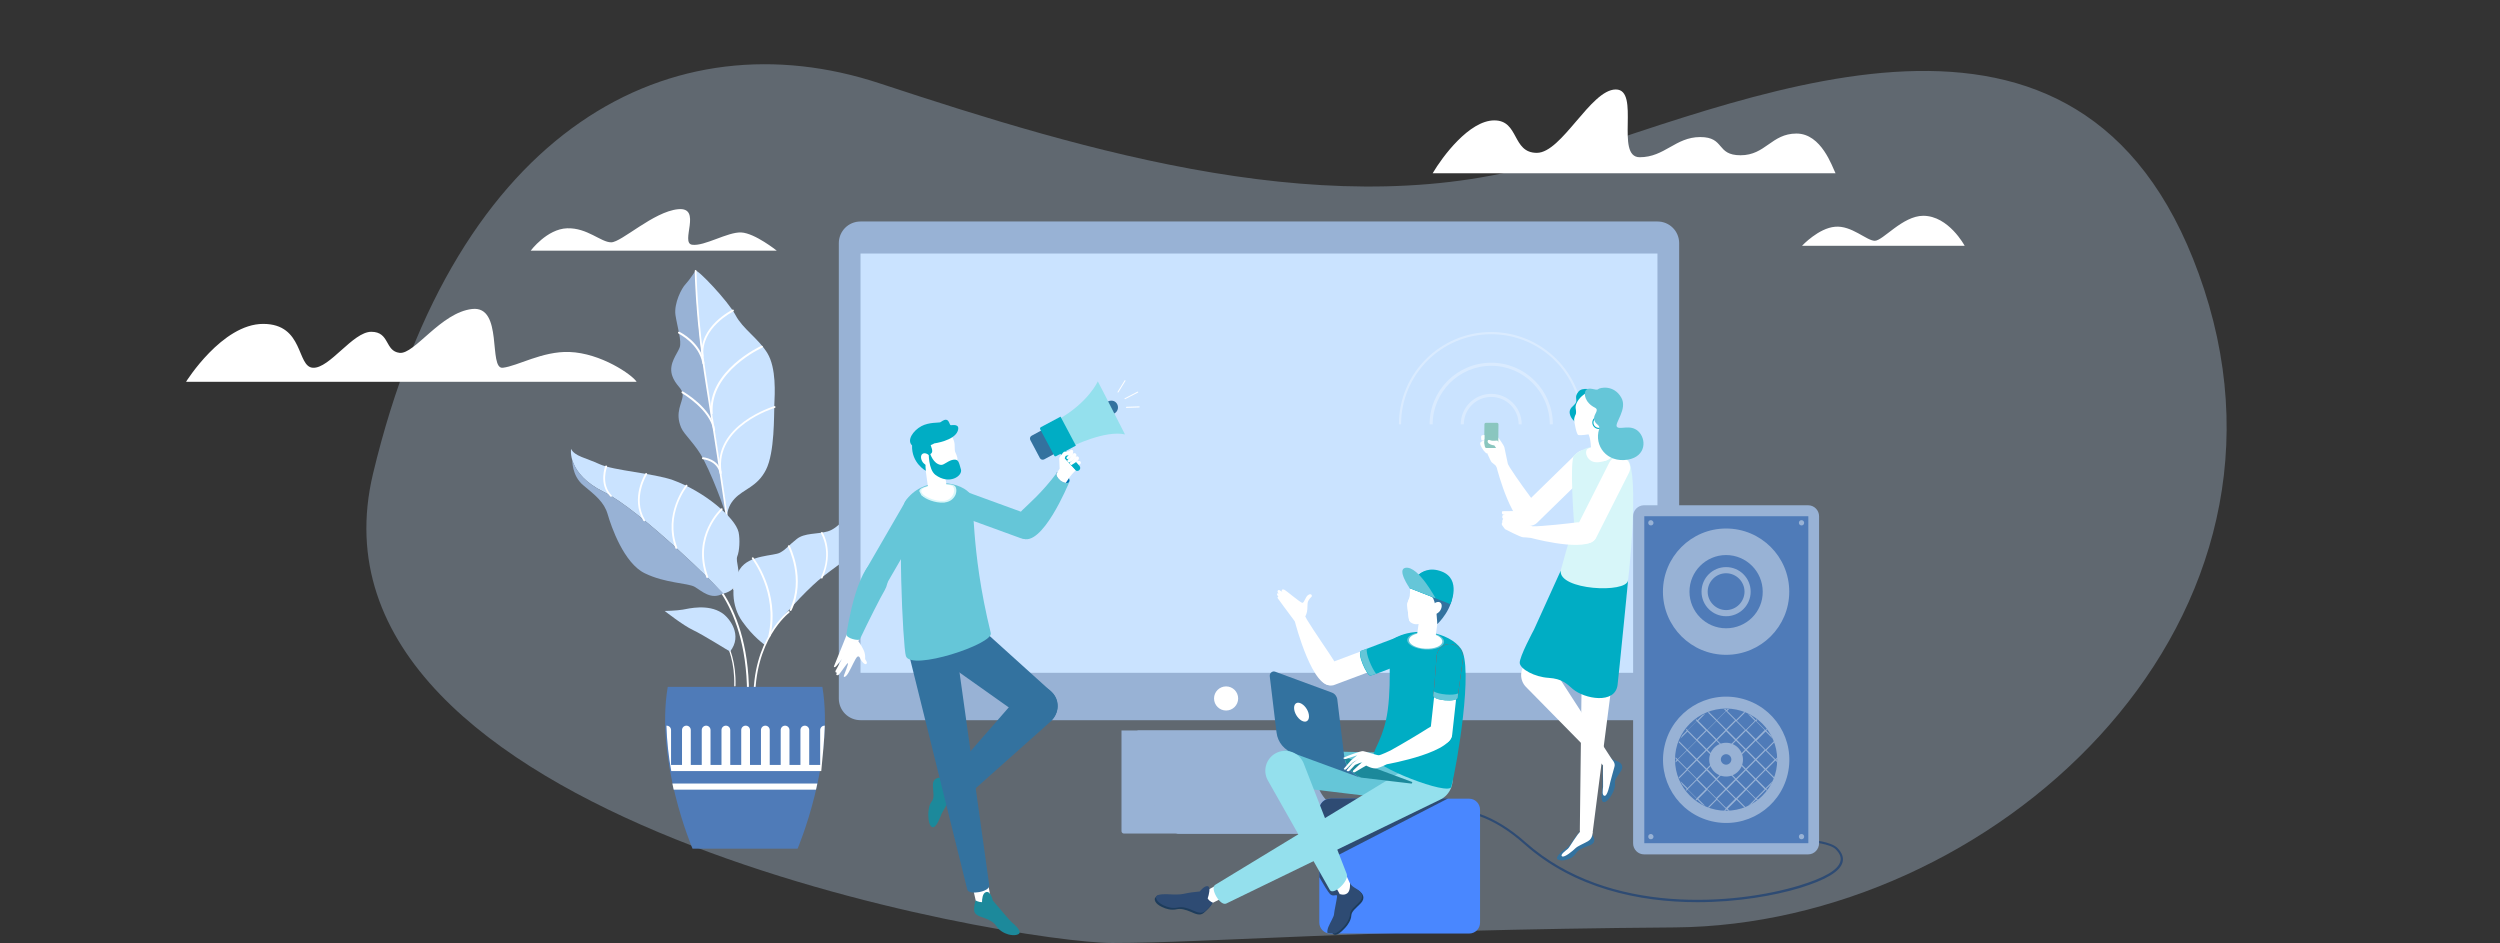 <svg version="1.1" id="Layer_1" xmlns="http://www.w3.org/2000/svg" x="0" y="0" viewBox="0 0 1140 430" xml:space="preserve" enable-background="new 0 0 1140 430"><rect x="0" y="0" width="1140" height="430" fill="#333333" stroke="none"/><style>.st1{fill:#fff}.st2{fill:#cae3ff}.st3{fill:#98b2d5}.st4{fill:#4f7bb8}.st6{fill:#2e4b73}.st11{fill:#65c6d8}.st12{fill:#94e0ed}.st13{fill:#1d3c5b}.st14{fill:#00adc4}.st16{fill:#33729f}.st17{fill:#1c899b}.st18{fill:#8767aa}.st19{fill:#d7f6f9}</style><path d="M507.1 430c-44 0-375-55-337-214s137-209 231-178 209 66 307 35 246-97 297 59-97.6 289.7-241.3 290.9C620.1 424 551.1 430 507.1 430z" opacity=".3" fill="#cae3ff"/><path class="st1" d="M340.8 325.5c-.3 0-.4-.2-.4-.5 3-48.6-20.7-64.8-20.9-65-.2-.1-.3-.4-.1-.6.1-.2.4-.3.6-.1.2.2 24.3 16.6 21.3 65.7-.1.4-.3.5-.5.5z"/><path class="st2" d="M331.7 236.8s-1-4.7 3.2-9.3c4.2-4.6 10.4-5.4 14.4-13.3s3.6-24.9 3.8-29.7c.2-4.8 1-16.6-3.2-23.5-4.2-6.8-11.2-11-14.5-17.3-3.3-6.3-17.7-21.5-18.3-20.2-.6 1.2 1.2 32.4 4.1 46.7 3 14.2 10.5 66.6 10.5 66.6z"/><path class="st3" d="M321.3 170.1c-2.9-14.3-4.8-45.5-4.1-46.7 0 0-2.9 4.4-4.6 6.2-1.8 1.8-5.3 8.7-4.6 14 .8 5.3 3 12.1 1.9 14.9-1 2.8-5 7.2-3.5 12.4 1.6 5.2 5 5.9 4.9 9.4-.1 3.5-3.7 7.7-.7 14.7 1.3 3.2 6.8 7.8 10.2 14.5 6.1 11.9 10.8 26.8 10.8 26.8-.6-4.7-7.5-52.6-10.3-66.2z"/><path class="st1" d="M334.8 269.2c-.2 0-.4-.2-.4-.4.1-14.5-7.9-64.1-12.6-93.7-4.8-30.2-5-51.4-5-51.6 0-.2.2-.4.4-.4s.4.2.4.4.2 21.3 5 51.5c4.7 29.7 12.7 79.3 12.6 93.9.1.1-.1.3-.4.3z"/><path class="st1" d="M320.4 162.8c-.2 0-.4-.2-.4-.4-1.5-13.5 13.9-21.1 14-21.2.2-.1.5 0 .6.2.1.2 0 .5-.2.6-.2.1-15 7.5-13.6 20.4 0 .1-.1.4-.4.4zM324.5 188.9c-.2 0-.4-.2-.4-.4-1.5-19.5 22.8-30.7 23.1-30.8.2-.1.5 0 .6.2.1.2 0 .5-.2.6-.2.1-24 11-22.6 30 0 .2-.2.4-.5.4.1 0 0 0 0 0zM328.6 215.7c-.2 0-.4-.2-.4-.4-3.2-21.6 24.6-30 24.9-30.1.2-.1.5.1.5.3.1.2-.1.5-.3.5-.3.1-27.3 8.3-24.3 29.1 0 .4-.1.6-.4.6z"/><path class="st1" d="M320.7 166.1c-.2 0-.4-.1-.4-.4-1.5-9-10.8-13.5-10.9-13.6-.2-.1-.3-.4-.2-.6.1-.2.4-.3.6-.2.4.2 9.8 4.8 11.4 14.2 0 .3-.2.5-.5.6.1 0 0 0 0 0zM325.7 196.6c-.2 0-.4-.2-.4-.4-1.5-9.5-14.2-16.8-14.3-16.9-.2-.1-.3-.4-.2-.6.1-.2.4-.3.6-.2.5.3 13.2 7.6 14.7 17.5 0 .3-.1.5-.4.6zM328.6 216.3c-.2 0-.4-.1-.4-.4-1.1-5.9-7.6-6.5-7.7-6.5-.2 0-.4-.2-.4-.5 0-.2.2-.4.5-.4.1 0 7.3.7 8.5 7.2 0 .3-.2.5-.5.6.1 0 0 0 0 0z"/><path class="st2" d="M329.7 270.7s5-.8 6.6-5.4-1-9.2-.1-11.6c1-2.4 1.3-7.7.6-11-1.5-6.7-15.8-18.7-30-23.8-8.8-3.1-26.8-4.3-33.3-7.2-6.5-3-11.4-3.6-13.1-7 0 0-2 11.2 14.9 19.6 16.9 8.4 52.6 43.8 54.4 46.4z"/><path class="st3" d="M275.3 224.3c-9.5-4.7-13-10.4-14.3-14.4 0 0-.3 7 5 11.4s9.5 7.6 11.1 13.2c1.6 5.6 7.4 22.3 16.9 26.9 9.4 4.6 19.6 4.4 22.8 6.2 3.2 1.9 7.5 6.2 13 3 0 0-.1-.1-.2-.3-3.7-4.1-37.9-37.9-54.3-46z"/><path class="st2" d="M348.8 294.1s1.8-4.5 5.4-9.2c5.9-7.7 15.5-17.7 21.2-22.1 9.2-7.1 20.8-14.6 25.8-21.1 5-6.5 6.7-16.4 6.7-16.4s-12.7 3.6-16.9 6.3-8.6 9.3-13.5 10.7c-4.9 1.4-10.6.6-14.2 3.5-3.6 2.8-4.8 4.7-7.6 6.2-2.8 1.6-14 .9-18.3 7.5-4.3 6.6-3.9 17 1.1 23.9 5 7.1 10.3 10.7 10.3 10.7z"/><path class="st1" d="M386.7 254.9c-.1 0-.2 0-.3-.1-.2-.2-.2-.4-.1-.6 9.4-11.4 3.6-21.7 3.5-21.8-.1-.2-.1-.5.2-.6s.5-.1.6.2c.1.1 6.2 10.9-3.6 22.7-.1.2-.2.2-.3.2zM374.8 263.8h-.2c-.2-.1-.3-.4-.2-.6 5.2-11.4.1-19.8 0-19.9-.1-.2-.1-.5.1-.6.2-.1.5-.1.6.1.1.1 5.4 8.8 0 20.7 0 .2-.1.3-.3.3zM360.5 278.6h-.2c-.2-.1-.3-.4-.2-.6 6.7-14-.7-28.6-.8-28.7-.1-.2 0-.5.2-.6.2-.1.5 0 .6.2.1.1 7.7 15.1.8 29.5-.1.1-.3.2-.4.2zM350.8 290.3c-.1 0-.1 0 0 0-.3-.1-.5-.3-.4-.5 4.4-19.6-7.4-34.9-7.5-35-.1-.2-.1-.5.1-.6.2-.1.5-.1.6.1.1.2 12.2 15.7 7.7 35.8-.1.1-.3.2-.5.2z"/><path class="st1" d="M344 320.9c-.2 0-.4-.2-.4-.4-.9-29 15.7-41.6 15.8-41.8.2-.1.5-.1.6.1.1.2.1.5-.1.6-.2.1-16.3 12.5-15.5 41 .1.3-.1.5-.4.5z"/><path class="st4" d="M375 313.2h-70.5c-5.8 33.9 11.3 73.8 11.3 73.8h47.9s17-39.9 11.3-73.8z"/><path class="st1" d="M376.1 330.9h-.1c-1.1 0-2 .9-2 2v15.9h-5v-15.9c0-1.1-.9-2-2-2s-2 .9-2 2v15.9h-5v-15.9c0-1.1-.9-2-2-2s-2 .9-2 2v15.9h-5v-15.9c0-1.1-.9-2-2-2s-2 .9-2 2v15.9h-5v-15.9c0-1.1-.9-2-2-2s-2 .9-2 2v15.9h-5v-15.9c0-1.1-.9-2-2-2s-2 .9-2 2v15.9h-5v-15.9c0-1.1-.9-2-2-2s-2 .9-2 2v15.9h-5v-15.9c0-1.1-.9-2-2-2s-2 .9-2 2v15.9h-5v-15.9c0-1.1-.9-2-2-2h-.1c.2 7.1 1 14.1 2.2 20.7h68.4c.6-6.6 1.4-13.6 1.6-20.7zM372.1 360.1c.2-.9.4-1.9.6-2.8h-66.1c.2 1 .4 1.9.6 2.8h64.9zM278.6 226.5c-.1 0-.2 0-.3-.1-5.5-5.7-2.3-13.9-2.3-13.9.1-.2.3-.3.6-.2.2.1.3.3.2.6 0 .1-3 7.7 2.1 13 .2.2.2.4 0 .6h-.3zM293.8 237.7c-.1 0-.3-.1-.4-.2-6.1-10.4.8-21.5.9-21.6.1-.2.4-.3.6-.1.2.1.3.4.1.6-.1.1-6.7 10.8-.9 20.7.1.2.1.5-.2.6h-.1zM308.4 250.3c-.2 0-.3-.1-.4-.3-5.8-15.6 4.6-28.6 4.7-28.8.1-.2.4-.2.6-.1.2.1.2.4.1.6-.1.1-10.3 12.8-4.6 27.9.1.2 0 .5-.3.6 0 .1-.1.1-.1.1zM322.5 263.6c-.2 0-.3-.1-.4-.3-6.9-19 6.6-31.3 6.7-31.4.2-.2.4-.1.6 0 .2.2.1.5 0 .6-.1.1-13.2 12-6.5 30.4.1.2 0 .5-.3.6 0 .1-.1.1-.1.1z"/><path class="st3" d="M511.5 333.1h79.1v19.3c0 6.2 3.2 12.1 8.4 15.4l10.4 6.7c.9.6 1.4 1.5 1.4 2.5v.1c0 1.7-1.3 3-3 3h-95.3c-.6 0-1.1-.5-1.1-1.1v-45.9z"/><path class="st3" d="M538.9 377.1c0-1.1-.5-2-1.4-2.6l-10.4-6.7c-5.3-3.4-8.4-9.2-8.4-15.4v-19.3h81.2v19.3c0 6.2 3.2 12.1 8.4 15.4l10.4 6.7c.9.6 1.4 1.5 1.4 2.5v.1c0 1.7-1.3 3-3 3h-81.2c1.7 0 3-1.4 3-3z"/><path class="st3" d="M538.9 377.1c0-.6-.2-1.2-.5-1.7h81.2c.3.5.5 1.1.5 1.6v.1c0 1.7-1.3 3-3 3h-81.2c1.7 0 3-1.4 3-3zM755.8 328.4H392.4c-5.5 0-9.9-4.4-9.9-9.9V110.9c0-5.5 4.4-9.9 9.9-9.9h363.4c5.5 0 9.9 4.4 9.9 9.9v207.6c0 5.5-4.5 9.9-9.9 9.9z"/><path class="st2" d="M392.4 115.6h363.4v191.2H392.4z"/><g opacity=".3"><path class="st1" d="M722.1 193.5h-1c0-22.7-18.4-41.1-41.1-41.1s-41.1 18.4-41.1 41.1h-1c0-23.2 18.9-42.1 42.1-42.1s42.1 18.9 42.1 42.1z"/><path class="st1" d="M680 166.8c14.7 0 26.7 12 26.7 26.7h1.4c0-15.5-12.6-28.1-28.1-28.1-15.5 0-28.1 12.6-28.1 28.1h1.4c0-14.7 12-26.7 26.7-26.7z"/><path class="st1" d="M680 181c6.9 0 12.5 5.6 12.5 12.5h1.4c0-7.7-6.3-13.9-13.9-13.9-7.7 0-13.9 6.3-13.9 13.9h1.4c0-6.9 5.6-12.5 12.5-12.5z"/></g><circle class="st1" cx="559.1" cy="318.5" r="5.5"/><path class="st6" d="M774 411.4c-26.5 0-56.2-6.3-78.8-26.4-29.9-26.6-49.6-9.9-49.8-9.7l-.7-.8c.2-.2 20.6-17.4 51.1 9.7 38 33.7 96.3 28.2 124.7 19.6 11.4-3.5 17.7-7.1 18.7-11 .5-1.8-.2-3.6-2.1-5.5-2.5-2.6-11.2-3.3-11.2-3.3l.1-1c.4 0 9.1.8 11.9 3.7 2.1 2.2 2.9 4.4 2.3 6.5-1.1 4.2-7.5 8-19.4 11.7-11.6 3.5-28.4 6.5-46.8 6.5z"/><path class="st3" d="M824.5 389.6h-74.8c-2.8 0-5-2.3-5-5V235.4c0-2.8 2.3-5 5-5h74.8c2.8 0 5 2.3 5 5v149.1c0 2.8-2.2 5.1-5 5.1z"/><path class="st4" d="M749.8 235.4h74.8v149.1h-74.8z"/><circle class="st3" cx="787.1" cy="269.8" r="28.8"/><path class="st4" d="M787.1 286.5c-9.2 0-16.7-7.5-16.7-16.7s7.5-16.7 16.7-16.7 16.7 7.5 16.7 16.7c.1 9.2-7.4 16.7-16.7 16.7z"/><path class="st3" d="M787.1 281c-6.2 0-11.2-5-11.2-11.2 0-6.2 5-11.2 11.2-11.2 6.2 0 11.2 5 11.2 11.2 0 6.2-5 11.2-11.2 11.2z"/><path class="st4" d="M787.1 278.2c-4.6 0-8.4-3.8-8.4-8.4 0-4.6 3.8-8.4 8.4-8.4 4.6 0 8.4 3.8 8.4 8.4 0 4.6-3.8 8.4-8.4 8.4z"/><circle transform="rotate(-76.891 787.164 346.409)" class="st3" cx="787.1" cy="346.4" r="28.8"/><path class="st4" d="M787.1 369.7c-12.9 0-23.3-10.5-23.3-23.3 0-12.9 10.5-23.3 23.3-23.3 12.9 0 23.3 10.5 23.3 23.3.1 12.9-10.4 23.3-23.3 23.3z"/><path class="st3" d="M754 238.4c0 .7-.5 1.2-1.2 1.2s-1.2-.5-1.2-1.2.5-1.2 1.2-1.2c.6 0 1.2.6 1.2 1.2zM822.7 238.4c0 .7-.5 1.2-1.2 1.2s-1.2-.5-1.2-1.2.5-1.2 1.2-1.2 1.2.6 1.2 1.2zM754 381.5c0 .7-.5 1.2-1.2 1.2s-1.2-.5-1.2-1.2.5-1.2 1.2-1.2c.6 0 1.2.6 1.2 1.2zM822.7 381.5c0 .7-.5 1.2-1.2 1.2s-1.2-.5-1.2-1.2.5-1.2 1.2-1.2 1.2.6 1.2 1.2zM805.4 359.8l2.1-2.1c.3-.5.5-1 .8-1.5l-3.2 3.2-4.1-4.1 4.1-4.1 3.8 3.8c.1-.2.1-.3.2-.5l-3.6-3.6 4.1-4.1.9.9v-.7l-.5-.5.5-.5v-.7l-.9.9-4.1-4.1 3.6-3.6c-.1-.2-.1-.3-.2-.5l-3.8 3.8-4.1-4.1 4.1-4.1 3.2 3.2c-.2-.5-.5-1-.8-1.5l-2.1-2.1.4-.4c-.1-.1-.2-.3-.3-.4l-.5.5-4.1-4.1.5-.5c-.1-.1-.3-.2-.4-.3l-.4.4-2.1-2.1c-.5-.3-1-.5-1.5-.8l3.2 3.2-4.1 4.1-4.1-4.1 3.8-3.8c-.2-.1-.3-.1-.5-.2l-3.6 3.6-4.1-4.1.9-.9h-.7l-.5.5-.5-.5h-.7l.9.9-4.1 4.1-3.6-3.6c-.2.1-.3.1-.5.2l3.8 3.8-4.1 4.1-4.1-4.1 3.2-3.2c-.5.2-1 .5-1.5.8l-2.1 2.1-.4-.4c-.1.1-.3.2-.4.3l.5.5-4.1 4.1-.5-.5c-.1.1-.2.3-.3.4l.4.4-2.1 2.1c-.3.5-.5 1-.8 1.5l3.2-3.2 4.1 4.1-4.1 4.1-3.8-3.8c-.1.2-.1.3-.2.5l3.6 3.6-4.1 4.1-.9-.9v.7l.5.5-.5.5v.7l.9-.9 4.1 4.1-3.6 3.6c.1.2.1.3.2.5l3.8-3.8 4.1 4.1-4.1 4.1-3.2-3.2c.2.5.5 1 .8 1.5l2.1 2.1-.4.4c.1.1.2.3.3.4l.5-.5 4.1 4.1-.5.5c.1.1.3.2.4.3l.4-.4 2.1 2.1c.5.3 1 .5 1.5.8l-3.2-3.2 4.1-4.1 4.1 4.1-3.8 3.8c.2.1.3.1.5.2l3.6-3.6 4.1 4.1-.9.9h.7l.6-.6.6.6h.7l-.9-.9 4.1-4.1 3.6 3.6c.2-.1.3-.1.5-.2l-3.8-3.8 4.1-4.1 4.1 4.1-3.2 3.2c.5-.2 1-.5 1.5-.8l2.1-2.1.4.4c.1-.1.3-.2.4-.3l-.5-.5 4.1-4.1.5.5c.1-.1.2-.3.3-.4l-.6-.4zm-4.8-4.8l-4.1-4.1 4.1-4.1 4.1 4.1-4.1 4.1zm-13.1-13.1l4.1-4.1 4.1 4.1-4.1 4.1-4.1-4.1zm3.8 4.5l-4.1 4.1-4.1-4.1 4.1-4.1 4.1 4.1zm-4.2-4.8l-4.1-4.1 4.1-4.1 4.1 4.1-4.1 4.1zm-.3.3l-4.1 4.1-4.1-4.1 4.1-4.1 4.1 4.1zm-4.5 4.5l-4.1 4.1-4.1-4.1 4.1-4.1 4.1 4.1zm.4.3l4.1 4.1-4.1 4.1-4.1-4.1 4.1-4.1zm4.4 4.5l4.1 4.1-4.1 4.1-4.1-4.1 4.1-4.1zm.4-.3l4.1-4.1 4.1 4.1-4.1 4.1-4.1-4.1zm4.5-4.5l4.1-4.1 4.1 4.1-4.1 4.1-4.1-4.1zm17.2 0l-4.1 4.1-4.1-4.1 4.1-4.1 4.1 4.1zm-4.5-4.5l-4.1 4.1-4.1-4.1 4.1-4.1 4.1 4.1zm-4.1-13.1l4.1 4.1-4.1 4.1-4.1-4.1 4.1-4.1zm-.4 8.6l-4.1 4.1-4.1-4.1 4.1-4.1 4.1 4.1zm-8.6-8.6l4.1 4.1-4.1 4.1-4.1-4.1 4.1-4.1zm-4.5-4.5l4.1 4.1-4.1 4.1-4.1-4.1 4.1-4.1zm-4.4 4.5l4.1 4.1-4.1 4.1-4.1-4.1 4.1-4.1zm-.4 8.6l-4.1 4.1-4.1-4.1 4.1-4.1 4.1 4.1zm-12.7-4.4l4.1-4.1 4.1 4.1-4.1 4.1-4.1-4.1zm4.1 4.8l4.1 4.1-4.1 4.1-4.1-4.1 4.1-4.1zm-4.5 12.7l-4.1-4.1 4.1-4.1 4.1 4.1-4.1 4.1zm.4.4l4.1-4.1 4.1 4.1-4.1 4.1-4.1-4.1zm4.1 13.1l-4.1-4.1 4.1-4.1 4.1 4.1-4.1 4.1zm.4-8.6l4.1-4.1 4.1 4.1-4.1 4.1-4.1-4.1zm4.4 4.4l4.1-4.1 4.1 4.1-4.1 4.1-4.1-4.1zm8.6 8.6l-4.1-4.1 4.1-4.1 4.1 4.1-4.1 4.1zm4.5-4.4l-4.1-4.1 4.1-4.1 4.1 4.1-4.1 4.1zm.4-8.6l4.1-4.1 4.1 4.1-4.1 4.1-4.1-4.1zm8.6 8.6l-4.1-4.1 4.1-4.1 4.1 4.1-4.1 4.1z"/><path class="st3" d="M787.1 354.1c-4.3 0-7.7-3.5-7.7-7.7s3.5-7.7 7.7-7.7c4.3 0 7.7 3.5 7.7 7.7s-3.4 7.7-7.7 7.7z"/><path class="st4" d="M787.1 348.7c-1.3 0-2.4-1.1-2.4-2.4s1.1-2.4 2.4-2.4c1.3 0 2.4 1.1 2.4 2.4s-1.1 2.4-2.4 2.4z"/><path d="M669.9 425.7h-63.3c-2.8 0-5-2.3-5-5v-51.5c0-2.8 2.3-5 5-5h63.3c2.8 0 5 2.3 5 5v51.5c0 2.8-2.2 5-5 5z" fill="#4987ff"/><defs><filter id="Adobe_OpacityMaskFilter" filterUnits="userSpaceOnUse" x="601.6" y="364.2" width="58.7" height="61.5"><feFlood result="back" flood-color="#fff" flood-opacity="1"/><feBlend in="SourceGraphic" in2="back"/></filter></defs><mask maskUnits="userSpaceOnUse" x="601.6" y="364.2" width="58.7" height="61.5" id="SVGID_1_"><g filter="url(#Adobe_OpacityMaskFilter)"><defs><filter id="Adobe_OpacityMaskFilter_1_" filterUnits="userSpaceOnUse" x="601.6" y="364.2" width="58.7" height="61.5"><feFlood result="back" flood-color="#fff" flood-opacity="1"/><feBlend in="SourceGraphic" in2="back"/></filter></defs><linearGradient id="SVGID_2_" gradientUnits="userSpaceOnUse" x1="630.959" y1="348.301" x2="630.959" y2="441.501"><stop offset="0" stop-color="#fff"/><stop offset=".995"/></linearGradient><path d="M606.6 364.2c-2.8 0-5 2.3-5 5V400c1.8 3.2 4.1 6.9 4.9 7.7 1.5 1.4 3-.1 3.2.8.1.9-1.4 7.4-1.4 8.5-.1 1.1-1.5 3.2-2.6 5.8-.4 1.1-.5 1.9-.4 2.6.4.1.9.2 1.3.2h1.1c1.6-2.5 3.9-7.4 3.9-7.4l.9-14.1-6.9-11.8 54.7-28.2h-53.7z" mask="url(#SVGID_1_)" fill="url(#SVGID_2_)"/></g></mask><path class="st6" d="M606.6 364.2c-2.8 0-5 2.3-5 5V400c1.8 3.2 4.1 6.9 4.9 7.7 1.5 1.4 3-.1 3.2.8.1.9-1.4 7.4-1.4 8.5-.1 1.1-1.5 3.2-2.6 5.8-.4 1.1-.5 1.9-.4 2.6.4.1.9.2 1.3.2h1.1c1.6-2.5 3.9-7.4 3.9-7.4l.9-14.1-6.9-11.8 54.7-28.2h-53.7z"/><path class="st11" d="M646.3 365.7l-60.7-7.3c-4.5-.5-7.6-4.6-7.1-9 .5-4.2 4.1-7.2 8.3-7.2l61.1 1.4c6.1.1 11 5.2 10.8 11.3-.1 6.1-5.2 11-11.3 10.8-.4.1-.7.1-1.1 0z"/><circle transform="rotate(-29.483 645.037 349.561)" class="st11" cx="645.1" cy="349.6" r="16"/><path class="st1" d="M654.5 360.7l-101.7 51.1c-1.5.8-3.4.2-4.2-1.4-.8-1.5-.2-3.3 1.3-4.1l99.5-55.3c2.7-1.5 6-.5 7.5 2.1 1.5 2.7.5 6-2.1 7.5-.2.1-.3.1-.3.1z"/><path class="st12" d="M656.6 364.7L559.2 412c-2.8 1.4-7.6-7-5.1-8.5l93.1-56.6c4.8-2.8 11-1.2 13.8 3.6 2.8 4.8 1.2 11-3.6 13.8-.3.2-.5.3-.8.4z"/><path class="st13" d="M552.5 412.4c-.7 1.2-2.1 2.6-3.6 3.9-1.7 1.4-3.6.5-5.9-.5-2.3-1-4.6-1.6-6.3-1.2-2.7.6-4.9-.1-6.8-1-3.3-1.5-3.6-3.4-3.2-4.1.1-.2.7-.9.9-1 1.2-.7 3.7 0 5 .1 1.5.1 4.9.2 6.5-.2 3-.7 7.2-1.2 10-1.4.1 4.6 3.4 5.4 3.4 5.4z"/><path class="st6" d="M550.7 409.7c.6-1.8 1.3-4.9.3-5.5-1.5-.8-3.9 2.3-3.9 2.3-2.4.2-5.2.6-7.4 1.1-1.6.4-5 .3-6.5.2-1.5-.1-5.3-.2-5.9.9-.4.6-.1 2.5 3.2 4.1 1.9.9 4.1 1.6 6.8 1 1.8-.4 4 .2 6.3 1.2s4.2 1.9 5.9.5c1.5-1.3 2.9-2.7 3.6-3.9.1 0-1.4-.3-2.4-1.9z"/><path class="st1" d="M607 312.6c-2 0-4-1.2-4.7-3.3-1-2.6.3-5.5 2.9-6.5l35.2-13.2c2.6-1 5.5.3 6.5 2.9s-.3 5.5-2.9 6.5l-35.2 13.2c-.6.3-1.2.4-1.8.4z"/><path class="st14" d="M648.1 292.9c-1.2-3.1-4.7-4.7-7.8-3.5 0 0-17.4 6.5-19.6 7.4-2.2.8 2.6 11.5 4.2 11.3 1.6-.2 19.6-7.4 19.6-7.4 3.2-1.2 4.8-4.7 3.6-7.8z"/><path class="st14" d="M661.8 358.8c2.6-10 10.2-54.8 4.4-63-5.3-7.4-20.9-10.8-31.5-4.1-2.3 1.4.2 16.7-1.9 32.2-1.7 12.5-6.6 17.8-6.6 21.1 0 4.6 34.5 18 35.6 13.8z"/><path d="M664.7 318c.3-2.4 2.4-17.6 2.4-17.6.4-3.3-2-6.3-5.3-6.7-3.3-.4-6.3 2-6.7 5.3 0 0-1.2 16.8-1.5 18-.5 2.4 10.8 3.5 11.1 1z" fill="#e82d23"/><path class="st11" d="M658.5 292.7c-.1 2.2-4 3.8-8.6 3.5-4.6-.3-8.3-2.2-8.2-4.4.1-2.2 4-3.8 8.6-3.5 4.7.2 8.3 2.2 8.2 4.4z"/><path class="st1" d="M657.7 292.6c-.1 2-3.6 3.4-7.8 3.2-4.2-.2-7.5-2-7.4-4 .1-2 3.6-3.4 7.8-3.2 4.2.2 7.5 2 7.4 4z"/><path class="st1" d="M649.8 294c2.4.3 4.5-1.3 4.8-3.5l1.9-13.8c.3-2.3-1.3-4.4-3.6-4.7h-.1c-2.3-.3-4.4 1.3-4.7 3.6l-1.9 13.8c-.2 2.2 1.4 4.3 3.6 4.6z"/><path class="st1" d="M652.7 261.5c-2.8 0-7 1.5-8.2 3.5-1.2 2-1.4 3.2-1.5 4-.1.8 0 2.8-.2 3.4-.3.6-1.2 2.7-1.1 3.5.1.9.6 6.7 1 7.2.5.7 1.8 2 4.4 1.4 2.6-.6 10-4.4 11.6-6.4 1.7-2 3.4-6.6 3.2-9.7-.3-6.5-9.2-6.9-9.2-6.9z"/><path class="st1" d="M643.4 283.6c-.4-.5-.9-6.3-1-7.2-.1-.9.8-2.9 1.1-3.5.3-.6.2-2.5.2-3.4.1-.8.3-2 1.5-4s5.4-3.5 8.2-3.5c0 0 3.9.2 6.6 2.2-2.7-2.5-7.3-2.7-7.3-2.7-2.8 0-7 1.5-8.2 3.5-1.2 2-1.4 3.2-1.5 4-.1.8 0 2.8-.2 3.4-.3.6-1.2 2.7-1.1 3.5.1.9.6 6.7 1 7.2.2.3.6.7 1 1-.1-.2-.2-.4-.3-.5z"/><path class="st16" d="M662.4 268.9c-.2-2.3-1.1-4-2.5-5.2-2.3-2.8-10.8-4.5-15.2 1.9-2 3 7.4 4.3 8.9 7.4 1.5 3.1 1.8 11.6 1.8 11.6s7.7-7.1 7-15.7z"/><path class="st1" d="M656.8 274.8c.9.7.8 2.4-.2 3.8-1.1 1.4-2.7 1.9-3.6 1.2-.9-.7-.8-2.4.2-3.8 1.1-1.4 2.7-1.9 3.6-1.2z"/><path class="st14" d="M642.8 268.2l18.6 7.3s5.2-11.4-4-14.9c-10.8-4.1-14.6 7.6-14.6 7.6z"/><path class="st17" d="M643.5 357.3c.5.1.7-.7.2-.8l-30.6-11.4c.5 4.2 3.3 7.7 7.1 9.3l.5.2s15.5 1.8 22.8 2.7z"/><path class="st16" d="M618.3 353.4l-.2-.1c-.1-.1-.2-.2-.4-.3-.1-.1-.3-.2-.4-.3-.2-.2-.5-.4-.7-.6l-.3-.3c-.3-.3-.6-.7-.9-1-.1-.1-.2-.2-.2-.3-.2-.3-.4-.5-.6-.8-.1-.1-.2-.3-.3-.5-.1-.3-.3-.5-.4-.8-.1-.2-.1-.3-.2-.5l-.3-.9c0-.1-.1-.3-.1-.4-.1-.5-.2-.9-.3-1.4l-3.2-26.3c-.2-1.4-1.1-2.6-2.5-3.1l-25.8-9.5c-1.3-.5-2.6.6-2.5 2l2.4 20 .7 5.7c.5 4.5 3.7 8.2 7.8 9.5l30.6 11.2-.5-.2c-.5-.4-1.1-.8-1.7-1.1z"/><path class="st1" d="M608.1 301c-1.5-2.5-9.3-13.7-12.1-18.4l-.8-1.5s.5-.8.8-2.2c.3-1.4.1-3.7.4-4.5 1-2.2 1.9-2 1.8-2.8-.1-.6-.8-1-1.9-.1-1 .8-1.6 3.4-2.4 3.4-.9 0-7.3-5.6-8.3-6-1.1-.4-1.5.4-.8 1 0 0-.9-.5-1.4-.8-.5-.3-1.5.6-.2 1.6 0 0-.4-.2-.5-.2-.1 0-.9.3.2 1.5v.1s-.7.2-.1.9c.5.7 2 2.7 2.7 3.7.7.9 4.9 6.6 4.9 6.6l.2.6s8.2 31.7 17.1 28.3c4.5-1.7 2.6-7.4.4-11.2z"/><path class="st11" d="M623.3 295.8c-1.2.4-2.1.8-2.5.9-2.2.8 2.6 11.5 4.2 11.3.3 0 1.2-.3 2.5-.8-1.9-2.3-4.8-9.1-4.2-11.4z"/><path class="st14" d="M652.6 260.8c-6-2.2-9.8 7.3-9.8 7.3l11.4 4.5.4.1c0 .1 3.2-9.9-2-11.9z"/><path class="st11" d="M654.6 272.8s-7.8-14.7-13.6-13.9c-4.3.6 1.8 9.3 1.8 9.3l11.8 4.6z"/><path class="st1" d="M596.9 326.7c0 2.1-1.5 3-3.4 1.9s-3.4-3.7-3.4-5.8c0-2.1 1.5-3 3.4-1.9s3.4 3.6 3.4 5.8zM657.2 339.4h-.6c-2.8-.3-4.8-2.8-4.4-5.6l3.8-34.6c.3-2.8 2.8-4.8 5.6-4.4 2.8.3 4.8 2.8 4.4 5.6l-3.8 34.6c-.2 2.5-2.4 4.4-5 4.4z"/><path class="st14" d="M664.7 318c.3-2.4 2.4-17.6 2.4-17.6.4-3.3-2-6.3-5.3-6.7-3.3-.4-6.3 2-6.7 5.3 0 0-1.2 16.8-1.5 18-.5 2.4 10.8 3.5 11.1 1z"/><path class="st11" d="M653.8 315.3c-.1.9-.2 1.6-.2 1.8-.5 2.3 10.8 3.4 11.1 1 0-.4.1-1 .2-1.9-2.3 1.1-8.8.5-11.1-.9z"/><path class="st1" d="M661.9 333.7c-1.4-4.6-6.8-4.3-11.1-1.4-2.1 1.4-11.4 7-16.7 9.9 0 0-4.5 2.2-5.4 2.2s-6.2-1.8-7.2-1.9c-1-.1-7.4 2.3-8.4 2.8-1.1.4-.1 1 .6.8.7-.2 5.2-1.7 5.2-1.7s-2.6 2.1-2.9 2.4-3 3.5-3.2 3.7c-.2.2.5.9 1.2.1.6-.7 2.9-2.9 2.9-2.9l3.2-2.1s-2.9 2-3.3 2.4c-.3.4-2.2 2.6-2.6 3.1-.4.5.5.8 1 .5.4-.3 2.7-2.8 2.7-2.8l3.4-1.4s-3.9 3.5-4.3 4c-.4.5.3 1.2 1.2.5.9-.6 4.8-2.8 4.8-2.8s2.9 1.7 4.8 1.2c1.9-.4 4.6-1.8 4.6-1.8s32.4-5.7 29.5-14.8zM591.1 349.3l25.7 56.2c.7 1.6 0 3.4-1.5 4.2-1.5.7-3.3.1-4-1.3l-30-54c-1.5-2.7-.5-6 2.1-7.5 2.7-1.5 6-.5 7.5 2.1.1 0 .2.2.2.3z"/><path class="st12" d="M594.4 347.9l19.7 50.6c1.3 3.2-6.2 10.1-7.7 7.3l-28.3-50c-2.4-4.4-.8-9.9 3.6-12.3 4.4-2.4 9.9-.8 12.3 3.6.1.2.3.5.4.8z"/><path class="st13" d="M616.2 404.3c.3 1.6.9.4 3.4 1.9 2 1.2 3.1 3.4.9 5.7s-4.2 3.6-4.3 5.6c-.1 2.1-1.6 4.3-2.8 5.6-1.8 2-4.3 4.1-5.5 2.8-1.2-1.2 1.9-6.4 2-6.8.2-1.2 1.4-9.8 1.7-10.8 0 0 1.9.8 3.4-.4 1.4-1.2 1.2-3.6 1.2-3.6z"/><path class="st6" d="M615.6 402.6c.7 1.4 1 1.5 3.4 3 2 1.2 3.1 3.4.9 5.7-2.2 2.3-4.2 3.6-4.3 5.6-.1 2.1-1.6 4.3-2.8 5.6-1.8 2-4.3 4.1-5.5 2.8-1.2-1.2 1.8-6.3 1.9-6.7.2-1.2 1.5-9.9 1.8-10.9 0 0 1.9.8 3.4-.4 1.5-1.1 1.2-4.7 1.2-4.7z"/><circle transform="rotate(-78.375 431.589 291.83)" class="st18" cx="431.6" cy="291.8" r="16"/><path class="st17" d="M434.3 354.3c-1.2 1-1.7.8-4.5.4-2.4-.4-4.6.5-4.4 3.6.1 3.1.8 5.5-.5 7.1-1.3 1.6-1.6 4.3-1.6 6.1 0 2.7.6 5.9 2.3 5.7 1.7-.2 3.6-5.8 3.8-6.2.6-1.1 4.6-8.1 5.1-9.1l3.5-3.8-3.7-3.8z"/><path class="st16" d="M441.2 280.9l38.3 34.6c3.5 3.2 3.8 8.6.6 12.1-2.9 3.2-7.8 3.7-11.3 1.2L426.7 299c-5.2-3.7-6.5-11-2.8-16.2 3.7-5.2 11-6.5 16.2-2.8.4.3.8.6 1.1.9z"/><path class="st16" d="M479.1 329l-34.8 31c-2.6 2.4-6.7 2.1-9.1-.5-2.2-2.4-2.1-6.1 0-8.5l30.6-35.1c3.4-3.9 9.3-4.3 13.2-.9 3.9 3.4 4.3 9.3.9 13.2-.2.3-.5.6-.8.8z"/><path class="st1" d="M430.4 291.4L452 410.9c.3 1.9-.9 3.6-2.8 4-1.8.3-3.5-.8-3.9-2.6l-26.7-118.4c-.7-3.3 1.3-6.5 4.6-7.2 3.3-.7 6.5 1.3 7.2 4.6v.1z"/><path class="st16" d="M435.3 290.5l15.8 113.2c.4 3-9.4 4.6-10 2l-27.5-110.9c-1.5-5.9 2.2-11.9 8.1-13.4 5.9-1.5 11.9 2.2 13.4 8.1.1.3.2.7.2 1z"/><path class="st17" d="M461.4 420.6c-1-.8-6.1-7-8.7-10 0 0-.9-4.5-3.1-3.8-1.6.5-1.8 3.3-1.8 4.6-1.6 0-2.9-.8-2.9-.8-.4 1.3-.7 2.5-.7 4.3 0 2.2 2.2 2.9 4.6 3.7 2.4.8 4.4 2 5.4 3.5 1.5 2.3 3.6 3.4 5.6 4 3 .8 5 0 5.1-.7.5-1.3-2.3-3.9-3.5-4.8z"/><path class="st16" d="M476.1 209.5l4.8-2.6-5.7-10.8-4.8 2.6c-.7.4-.9 1.2-.6 1.9l4.4 8.3c.4.7 1.2.9 1.9.6z"/><path class="st1" d="M387.7 285.4s-7.2 18.1-7.4 18.4c-.2.2.1.8.9.1.7-.7 2.7-3.4 2.7-3.4s-2.6 5-2.9 5.4c-.2.5.2 1 .6.8 0 0-.1.5-.2.6-.3.4.5 1.1 1.3.1.9-1 3.5-5 3.9-5 .5 0-1.5 4.8-1.8 5.7-.3.9.8 1 2.2-1.5 1.4-2.5 3-6.2 3.8-7 .8-.8 1.4.3 1.6 1 .3.7 2 2.9 2.7 2.1.7-.8-.6-1.6-.6-2.4 0-.8.2-2.2-.9-4.3-1-2.1-2.2-3.6-2.2-3.6l1.4-2.9-5.1-4.1z"/><path class="st16" d="M509.8 185.8c0 1.7-1.4 3.1-3.1 3.1-1.7 0-3.1-1.4-3.1-3.1s1.4-3.1 3.1-3.1c1.7-.1 3.1 1.3 3.1 3.1z"/><path class="st11" d="M467.4 245.7c-.6 0-1.3-.1-2-.3l-29.9-10.9c-3-1.1-4.5-4.3-3.4-7.3 1.1-2.9 4.3-4.5 7.3-3.4l29.9 10.9c3 1.1 4.5 4.3 3.4 7.3-.8 2.3-3 3.7-5.3 3.7z"/><path class="st11" d="M465.9 245.4c-4.6-2.4-2.3-10.2.2-12.7s9.1-8 15.9-17.2c1-1.3 6.6 1.7 5.7 4.1-.6 1.3-12.6 30.5-21.8 25.8zM413.1 299.2c-1.4-4-4.2-64.9-.3-70.6 7.7-11.3 23.9-9.6 29.3-3.8 2.9 3.1-.1 23.9 9.7 63.9 1.2 5-36.3 17.4-38.7 10.5z"/><path class="st19" d="M420.2 225.9c1.9 1.8 6.3 3.5 10.1 3.3.2 0 .4 0 .6-.1 2.7-.3 4.3-2.1 4.9-3.7.5-1.4.4-2.9-.3-3.7-.9-1.1-4.7-1-6.9-.8-2.2.1-9.4.8-9.4 3.1"/><path class="st1" d="M430 228.4h.5c2.4-.3 3.8-1.9 4.3-3.3.5-1.3.4-2.5-.3-3.3-.8-.9-4.2-.9-6.1-.7-2 .1-8.3.7-8.3 2.8 0 .6.3 1.1 1 1.7 1.7 1.4 5.6 3 8.9 2.8z"/><path class="st11" d="M399.8 268.3c-1 0-1.9-.2-2.8-.8-2.7-1.6-3.6-5.1-2.1-7.8l18-31.1c1.6-2.7 5.1-3.6 7.8-2.1 2.7 1.6 3.6 5.1 2.1 7.8l-18 31.1c-1.2 1.8-3.1 2.9-5 2.9z"/><path class="st11" d="M401.6 255.7c5.1 1.3 3.7 10.3 1.9 13.3s-7.8 14.8-11.4 22.5c-.4.9-6.4-.4-6.1-2.3.2-1.9 5.5-36 15.6-33.5z"/><path class="st1" d="M428.1 226.6c-2.4.3-4.5-1.3-4.8-3.5l-1.9-13.8c-.3-2.3 1.3-4.4 3.6-4.7h.1c2.3-.3 4.4 1.3 4.7 3.6l1.9 13.8c.3 2.2-1.3 4.3-3.6 4.6z"/><path class="st1" d="M425.6 195c2.8 0 7 1.5 8.2 3.5 1.2 2 1.4 3.2 1.5 4 .1.8 0 2.8.2 3.4.3.6 1.2 2.7 1.1 3.5-.1.9-.6 6.7-1 7.2-.5.7-1.8 2-4.4 1.4-2.6-.6-10-4.4-11.6-6.4-1.7-2-3.4-6.6-3.2-9.7.2-6.4 9.2-6.9 9.2-6.9z"/><path class="st14" d="M433.6 193.9c-.7 0-.7-2.5-2.3-2.5-1.1 0-2.1 1-2.6 1.2-.6.2-5.1-.1-8.5 1.7-3.9 2.1-6.8 6.5-4.3 8.8-.3 8.1 6.3 11.6 6.3 11.6s-1-6.1 1.9-7.6c1.1-.5 1.4-1.3.3-4.1 1-.4 1.6-.8 1.6-.8s9-1.2 10.7-5.6c1.3-3.5-2.4-2.7-3.1-2.7z"/><path class="st1" d="M420.6 207c-.9.7-.8 2.4.2 3.8 1.1 1.4 2.7 1.9 3.6 1.2s.8-2.4-.2-3.8c-1.1-1.4-2.7-1.9-3.6-1.2z"/><path class="st14" d="M423.5 206.5s-.2 7.5 3 10c6.4 4.8 12.5.5 11.7-2.4-1-3.5-1.1-4.6-3.2-4.5-2.5.2-4.4 2.5-5.9 2.4-3.6-.4-5-5.3-5-5.3l-.6-.2z"/><path class="st1" d="M491.4 210.2s.7-.1 1.1.1c.3.2.5.7.2 1.2-.2.3-2.5 1.2-2.9 1.3-.4.1-1-.7-.3-1.1.7-.6 1.9-1.5 1.9-1.5z"/><path d="M487.4 219.8c-.3.4-.8.5-1.4.4-.8-.1-1.7-.5-2.5-1.1-1.2-1-1.9-2.3-1.8-3.1 0-.2.1-.4.2-.5.1-.1.2-.2.3-.2.8-.5 2.3-.1 3.6.9.8.6 1.3 1.3 1.6 2 .3.6.3 1.2 0 1.6z" fill="#006fb5"/><path class="st14" d="M483 206.4l7.2 7.9c.5.5 1.2.6 1.8.2.7-.5.8-1.4.2-2.1l-6.6-7.4-2.6 1.4z"/><path class="st1" d="M487.6 205.6s.6-.4.8-.5c.2-.1 1 .2 1 .6 0 .4-.2 1.7-.4 2-.2.3-1.4 1.3-1.8 1.6-.4.3-1.1-.3-.9-.6s1.2-1.5 1.2-1.5l.1-1.6zM490.3 208.3s.6-.2 1-.2c.3 0 .7.4.7.8s-.4 1.1-.9 1.5c-.5.4-1.9 1.3-2.4 1.6-.5.3-1.1-.7-.9-1 .3-.2 1.5-1.4 1.7-1.7.3-.1.8-1 .8-1z"/><path class="st1" d="M489 207.1c.1-.1.8-.7 1.3-.4.5.2.7.7.4 1.4 0 0-.9 1.3-1.4 1.8-.5.5-1.5.9-1.8 1-.4.2-1-.7-.7-1.1.3-.4 2.2-2.4 2.2-2.4v-.3z"/><path class="st12" d="M503.4 179.3l-2.8-5.4s-4.2 9.6-18.2 17.5l6.1 12.3s15.5-7.7 24.5-5.6l-9.6-18.8z"/><path class="st14" d="M481.6 208l9-4.8-7-13.2-9 4.8c-.3.2-.4.6-.3.9l6.4 12c.1.4.5.5.9.3z"/><path class="st1" d="M490.5 214.5s-1.5 1.4-2.6 2.9c-.1.2-.3.4-.5.7-.4.6-.9 1.4-1.4 2.1-.8-.1-1.7-.5-2.5-1.1-1.2-1-1.9-2.3-1.8-3.1.2-.3.3-.5.5-.7.6-.9 1-1.6 1-1.6 0-.2-.2-4.6-.2-4.8 0-.3 1.9-2.8 2.2-2.9.2-.1 2.1-.2 2.8-.3.8-.1.8.6.4 1.1-.4.5-1.8 1-2.2 1-.4 0-.7 1.3-.7 1.3l5 5.4zM509.8 179h-.1c-.1-.1-.2-.2-.1-.3l3.2-5.2c.1-.1.2-.2.3-.1.1.1.2.2.1.3l-3.2 5.2s-.1.1-.2.1zM513 182c-.1 0-.2 0-.2-.1-.1-.1 0-.3.1-.3l5.8-3c.1-.1.3 0 .3.1.1.1 0 .3-.1.3l-5.8 3h-.1zM513.7 186c-.1 0-.2-.1-.3-.2 0-.1.1-.3.2-.3l5.8-.2c.1 0 .3.1.3.2s-.1.3-.2.3l-5.8.2z"/><path class="st14" d="M726.6 177.9s-5.1-1.7-6.9.8c-1.9 2.4-.4 3.3-1.1 4.9-.7 1.6-3.7 2.4-2.6 5.7 1.1 3.3 5.4 5.7 9.1 3.8 3.5-2 1.5-15.2 1.5-15.2z"/><circle class="st18" cx="727.2" cy="264" r="14.5"/><path class="st16" d="M734.2 344.9c.5 1.3.9 1.4 3.2 2.2 1.9.7 3.2 2.3 1.7 4.6-1.4 2.3-2.9 3.7-2.7 5.4.3 1.7-.6 3.9-1.4 5.2-1.1 2-2.9 4.1-4.1 3.3-1.2-.8-.2-5.8-.2-6.2 0-1.1.1-7.9.1-8.9v-3.7l3.4-1.9z"/><path class="st1" d="M707.6 303.8l27.2 42.1c.7 1.1.4 2.7-.7 3.4-1 .6-2.3.5-3.1-.3l-35.2-35.8c-2.9-3-2.9-7.8.1-10.7s7.8-2.9 10.7.1c.4.3.7.8 1 1.2z"/><path class="st16" d="M725.4 379.2c.3 1.1 1.6 2.5 1.6 3.9 0 1.8-1.8 2.3-3.8 3-1.9.7-3.6 1.6-4.4 2.8-1.2 1.9-2.9 2.8-4.6 3.2-2.4.6-4 0-4.2-.6-.3-1 2-3.1 3-3.8s2.4-1.6 3.1-2.8c.6-1.1 3.3-4.6 4.8-6.3 1.5-1.7 3.3-4.4 4.3-3.9 1.1.6.2 4.5.2 4.5z"/><path class="st1" d="M740 272.8l-13.7 106.4c-.2 1.6-1.7 2.8-3.3 2.5-1.5-.2-2.6-1.5-2.6-3l1.3-107.3c.1-5.1 4.2-9.1 9.3-9.1 5.1.1 9.1 4.2 9.1 9.3-.1.4-.1.8-.1 1.2zM697.4 239.8c-1.3 0-2.6-.5-3.6-1.5-1.9-2-1.9-5.2.1-7.1l25.1-24.5c2-1.9 5.2-1.9 7.1.1 1.9 2 1.9 5.2-.1 7.1l-25.1 24.5c-.9.9-2.2 1.4-3.5 1.4z"/><path class="st19" d="M741.1 275.6c2.2-15.3 6.3-58.9 1.2-66.2-3.5-5.1-15.4-9.4-24.4-1.9-2.4 2-.1 31.3-.1 31.3s-6.9 23-7.9 28.8c-.5 2.6 30.7 11.9 31.2 8z"/><path class="st1" d="M728.6 210.8h-.5c-2.3 0-3.8-1.4-4.4-2.7-.6-1.1-.6-2.3-.1-3.1.7-1 3.9-1.3 5.7-1.3 1.9-.1 7.9-.2 8.1 1.7.1.5-.2 1.1-.7 1.7-1.4 1.6-4.9 3.5-8.1 3.7zM723.4 247.8c-.8 0-1.5-.2-2.3-.5-2.5-1.2-3.5-4.3-2.2-6.8l14.9-29.5c1.2-2.5 4.3-3.5 6.8-2.2 2.5 1.2 3.5 4.3 2.2 6.8l-14.9 29.5c-.8 1.7-2.6 2.7-4.5 2.7z"/><path class="st1" d="M722.9 194.6c-.2-.5-.4-1-.4-1.6-.3-2.9 1.7-5.5 4.5-5.8 2.8-.3 5.4 1.8 5.7 4.7v.2c.4 5.6.5 5.7 2.7 10.8.2.5.4 1 .4 1.6.3 2.9-1.7 5.5-4.5 5.8-2.8.3-5.4-1.8-5.7-4.7v-.2c-.4-5.6-.4-5.7-2.7-10.8z"/><path class="st1" d="M730.6 196.1c.5-1 5.3-5.3 5.5-9 .2-3.7-1.9-8.6-7.6-9.1-5.6-.5-10.5 5.1-10 8.2.2 1 .3 2.3 0 2.8s-.7 1.7-.7 2.5c.1.8 1 6.8 2 6.9 2.8.3 10.3-1.3 10.8-2.3z"/><path class="st14" d="M711.7 260.2l-12.2 26.9s-6.8 12.6-6.5 15.3c.4 2.8 6.8 6.3 13.1 6.7 6.3.4 8.3 2.7 11.1 5.1 5.3 4.5 19.2 7.1 20.4-1.8.4-3 5.3-52.3 4.8-47.8-.6 6.1-31.8 4.5-30.7-4.4z"/><path class="st1" d="M726.2 379.5c0 .1.2 2.8-2.1 4.1-2.3 1.3-4.5 2.1-5.7 3.2-1.1 1.1-5 4.4-6.1 3.7-1.1-.7 1.8-2.7 2.7-3.5s4.2-6.9 6.1-8.2c2-1.4 5.1.7 5.1.7zM734.8 346s2 1.8 1.4 3.6c-.5 1.9-1.6 5.7-1.9 7-.3 1.4-1.3 6.4-2.6 6.3-1.3-.1-.8-2.6-.7-4.1.1-1.6-.3-10.2.2-11.2s3.6-1.6 3.6-1.6zM699.4 228.7c-1.6-2.1-8.3-11.3-10.9-15.5l-.9-1.6c-.5-2.5-1.5-6.9-1.6-7.6-.2-1-3-4.8-3.4-5.1-.4-.2-5.7-.5-5.7-.5s-.2 4.3 0 5c.1.7 2.7 6.8 3.3 7.4.6.6 1.5 1.1 1.8 1.5.1.2.3.5.5.9.1.5 7.6 29.3 15.8 26.2 4.2-1.5 2.9-8.3 1.1-10.7z"/><path d="M682.5 204.3h-5c-.4 0-.7-.3-.7-.7l.1-10.1c0-.4.3-.7.7-.7h5c.4 0 .7.3.7.7l-.1 10.1c0 .4-.4.7-.7.7z" fill="#8ac6bf"/><path class="st1" d="M685.5 204.3s-2.6-3.3-2.7-3.4-2.1.4-3.4-.2c-1.2-.5-1.4 1-.4 1.6 1 .7 2.4.8 2.4.8l.9 1.3s-1.2 2.2-.4 4.8l3.6-4.9zM676.9 198.4s-1.1-.1-1.4.3c-.2.4-.1 1.5 0 1.9 0 .4 1.3.4 1.4-.4v-1.8zM675.7 204.1s.4.8.8 1.3 1 1.1 1.2 1.3c.2.2 1.2-.5.8-1-.3-.5-1.8-2.5-1.8-2.5l-1 .9z"/><path class="st1" d="M676.8 200.7s-1.6.7-1.8 1.2c-.2.5.3 1.6.6 2.1s1.4.3 1.4-.6c0-.4-.3-1.3-.3-1.3-.1-.3.1-1.4.1-1.4zM719.1 238.2c-2.8.4-16.3 1.9-20.2 1.8-.8-.2-1.6-.5-1.8-.6-.5-.2-4.9-6.1-5.5-6.3-.6-.1-6 0-6.4 0-.4 0-.6 1.5.4 1.6.4.1.7.1.8.1-.2 0-.9 0-1.1.1-.2.1-.6 1.3.2 1.7 0 0-.7.6-.4 1.5 0 0-.5.7-.2 1.3.3.5 1.4 1.9 1.4 1.9s7.1 3.7 8.2 3.7c.6 0 2.2.1 3.6.3 4.5 1.2 28.5 7 29.8-.9.7-4.3-5.8-6.6-8.8-6.2z"/><g><path class="st14" d="M729 195.6c-1.6 0-2.9-1.3-2.9-2.9 0-1.6 1.3-2.9 2.9-2.9s2.9 1.3 2.9 2.9c.1 1.6-1.2 2.9-2.9 2.9zm0-5.3c-1.3 0-2.4 1.1-2.4 2.4 0 1.3 1.1 2.4 2.4 2.4 1.3 0 2.4-1.1 2.4-2.4.1-1.3-1-2.4-2.4-2.4z"/></g><path class="st11" d="M727.3 185.9c2.1 1.1-.5 2.8-.4 4.9.2 3 3 2.7 2.3 4.9-2.4 7.5 3.5 15.5 13.1 13.9 8.5-1.5 8.5-9.5 4.7-13-3.7-3.3-8.4-.4-9.7-2-1.2-1.6 5-8.1 2-13.3-3.4-6-9.8-4.6-10.6-3.8-.9.8-4-1.3-5.5.4-1.2 1.5-.5 5.7 4.1 8z"/><path class="st1" d="M653.3 79c4.4-7.5 16.7-24.1 28.1-24.1 11.4 0 8 14.8 19.4 14.8 11.4 0 24.6-28.9 36-28.9 11.4 0-.5 30.9 10.9 30.9s16.3-9.2 27.6-9.2c11.4 0 7.1 8.3 18.4 8.3 11.4 0 14.1-9.9 25.5-9.9S835.5 76.1 837 79H653.3zM821.8 112s7.5-8 15-8.6c7.5-.7 14.4 6.4 18.1 6.4 3.7 0 12.7-11.4 22.1-11.4 11.6 0 18.9 13.7 18.9 13.7h-74.1zM84.9 174s16.4-26.3 35.1-26.3c18.7 0 15.2 19.6 22.7 20 7.6.4 18.2-16.4 26.6-16.4 8.5 0 6.1 8.8 12.9 9.6 6.8.8 18.8-18.4 33.1-20 14.4-1.6 7.2 27.6 14 26.8 6.8-.8 18-7.6 30.3-7.2 14.4.5 28.7 10.4 30.7 13.6H84.9zM242 114.3s7.4-9.9 16.6-10.2c9.2-.3 15.4 6.4 20.1 6.4s19.3-14 30.5-15.1c11.2-1.1.8 15.4 6.4 16.2 5.6.8 16.2-5.9 22.4-5.6 6.2.3 16.2 8.3 16.2 8.3H242z"/><g><path class="st1" d="M335.1 313c.2 0 .3-.1.3-.3.6-20.8-11.3-29.9-11.4-30-.1-.1-.3-.1-.4.1-.1.1-.1.3.1.4.1.1 11.7 9 11.1 29.5 0 .2.1.3.3.3z"/></g><path class="st2" d="M316 287.3c-4.5-2.1-12.9-8.7-12.9-8.7s5.3-.1 8.2-.6c2.8-.5 11.5-2.7 17.9 1.5 3.5 2.3 9.6 10.2 3.7 17.6 0 .1-12.4-7.7-16.9-9.8z"/></svg>